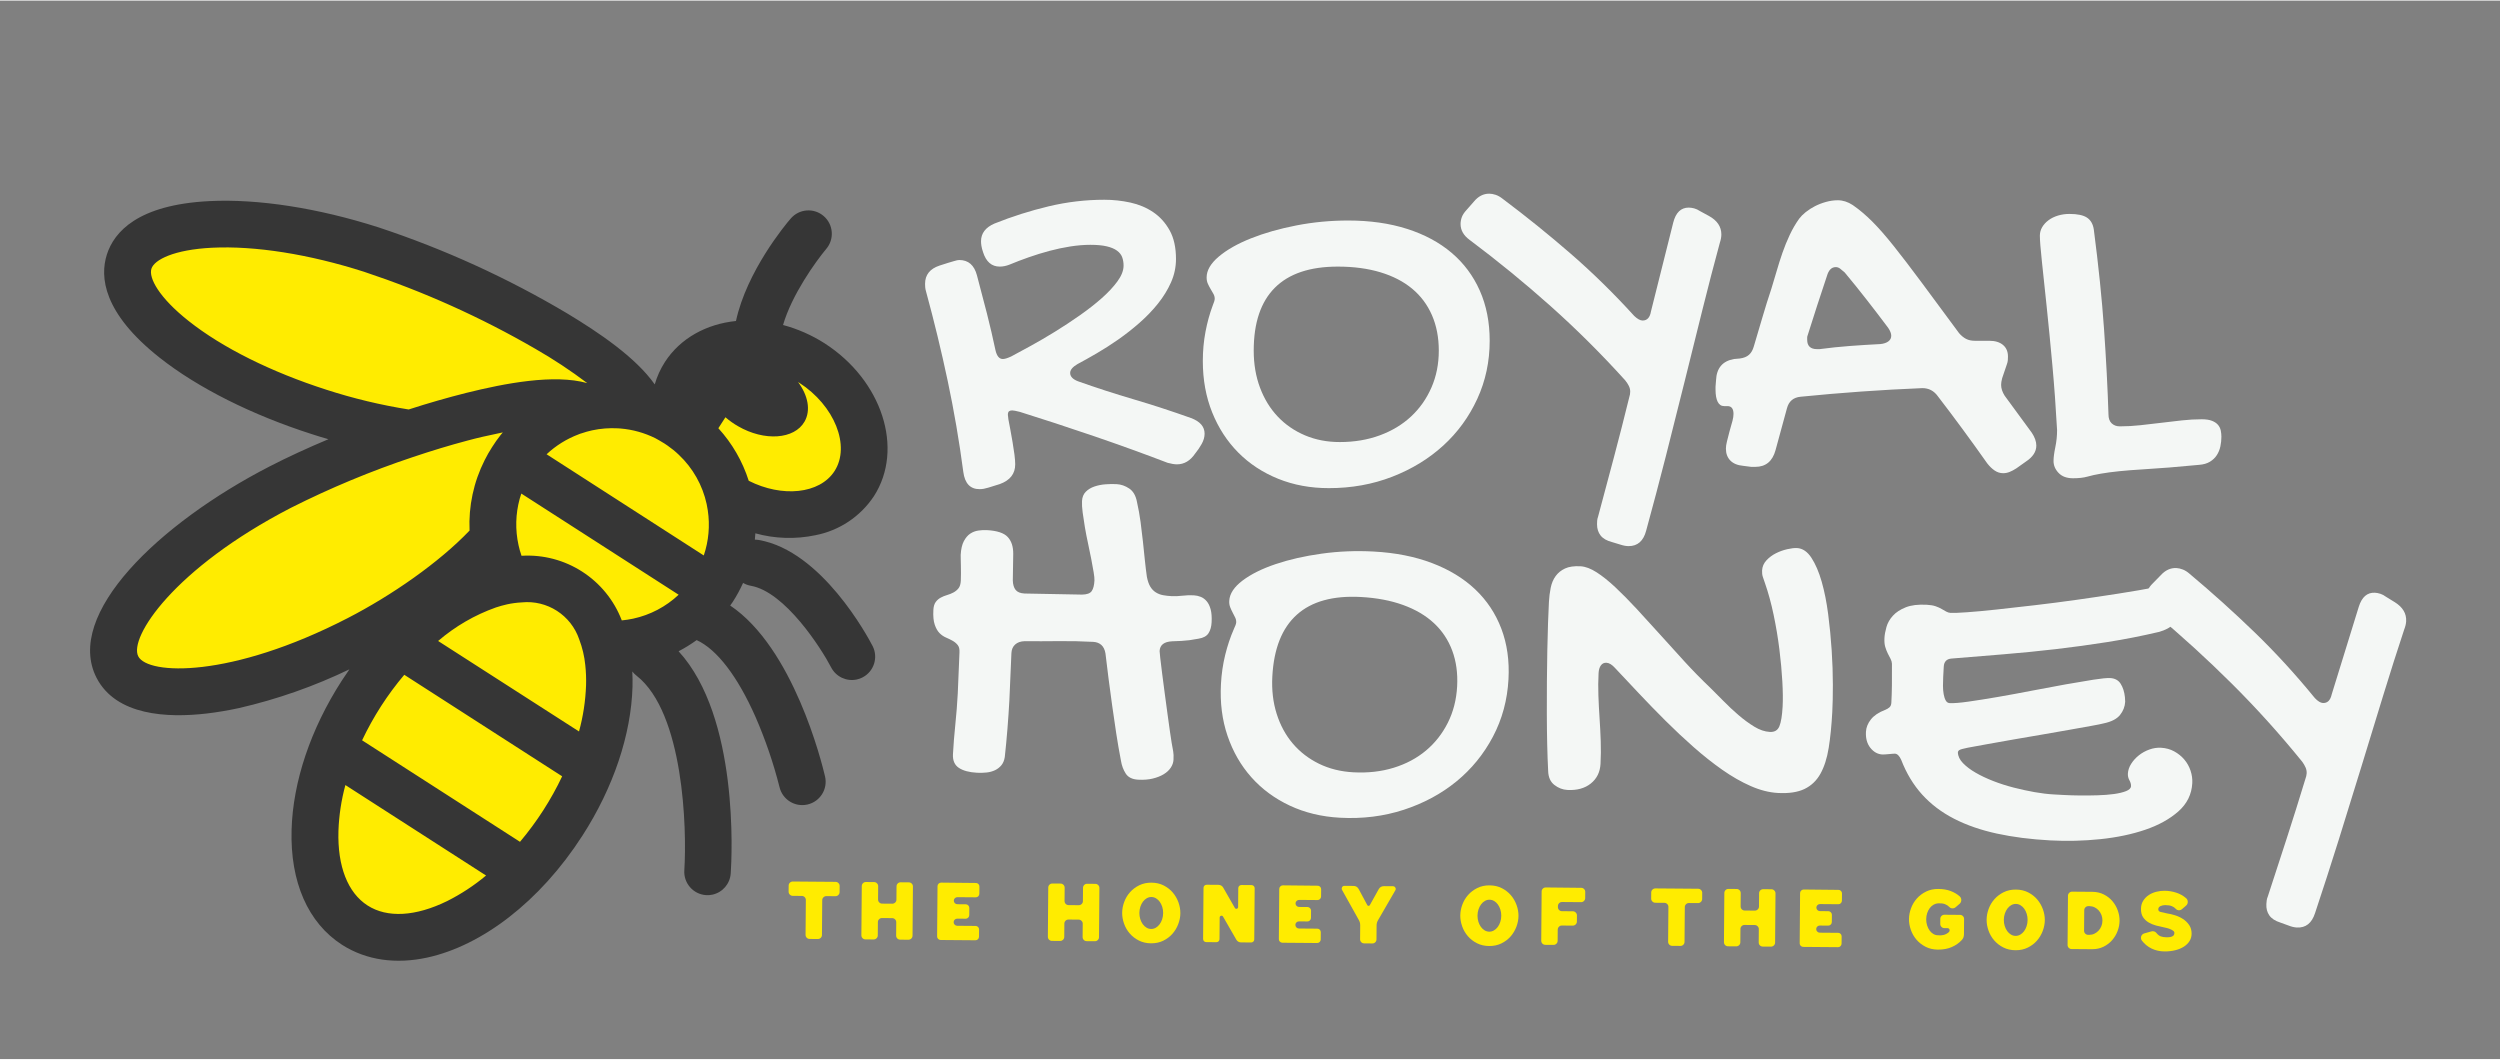 <svg viewBox="0 0 853.973 361.56" height="362px" width="854px" xmlns:xlink="http://www.w3.org/1999/xlink" xmlns="http://www.w3.org/2000/svg">
    <rect x="0" y="0" width="853.973" height="361.56" fill="#808080" stroke="none"/>
    <g id="67b34059-2101-424d-98b0-1dd73bfe582d" style="">
<g style=""><path transform="matrix(0.999 0.054 -0.054 0.999 580.578 219.204) translate(0 2.499999993688107e-7)" fill="rgb(244, 247, 245)" d="M-207.469 -9.91Q-207.469 -10.861 -207.902 -12.763Q-208.334 -14.665 -208.939 -17.128Q-209.544 -19.592 -210.322 -22.401Q-211.1 -25.211 -211.705 -27.891Q-212.31 -30.57 -212.743 -32.904Q-213.175 -35.238 -213.175 -36.794Q-213.175 -38.783 -212.051 -40.036Q-210.927 -41.29 -209.198 -41.981Q-207.469 -42.673 -205.481 -42.932Q-203.493 -43.191 -201.678 -43.191Q-199.43 -43.191 -197.312 -41.938Q-195.194 -40.685 -194.416 -37.486Q-193.465 -34.115 -192.817 -30.7Q-192.169 -27.286 -191.65 -24.044Q-191.131 -20.802 -190.656 -17.777Q-190.18 -14.751 -189.662 -12.158Q-189.143 -10.083 -188.322 -8.873Q-187.501 -7.663 -186.334 -7.014Q-185.167 -6.366 -183.827 -6.193Q-182.487 -6.02 -180.931 -6.02Q-179.202 -6.02 -177.214 -6.366Q-175.225 -6.712 -173.324 -6.712Q-172.113 -6.712 -170.946 -6.323Q-169.779 -5.934 -168.829 -4.94Q-167.878 -3.945 -167.316 -2.217Q-166.754 -0.488 -166.754 2.192Q-166.754 4.44 -167.618 5.952Q-168.483 7.465 -170.903 7.984L-174.015 8.675Q-175.485 8.935 -176.738 9.065Q-177.992 9.194 -179.893 9.367Q-183.956 9.799 -183.956 12.911Q-183.956 13.171 -183.611 15.245Q-183.265 17.32 -182.703 20.389Q-182.141 23.458 -181.449 27.131Q-180.758 30.805 -180.11 34.177Q-179.461 37.548 -178.943 40.185Q-178.424 42.821 -178.165 43.945Q-177.732 45.847 -177.473 46.884Q-177.214 47.921 -177.214 49.737Q-177.214 51.12 -177.992 52.46Q-178.77 53.8 -180.282 54.837Q-181.795 55.874 -183.956 56.523Q-186.117 57.171 -188.884 57.171Q-191.909 57.171 -193.249 55.312Q-194.589 53.454 -195.108 51.033Q-196.232 46.538 -197.226 41.784Q-198.22 37.029 -199.127 32.361Q-200.035 27.693 -200.856 23.241Q-201.678 18.79 -202.369 14.727Q-202.801 12.825 -203.925 11.917Q-205.049 11.01 -206.778 11.01Q-212.656 11.01 -218.578 11.399Q-224.499 11.788 -230.204 12.047Q-232.193 12.22 -233.316 13.344Q-234.44 14.467 -234.44 16.283Q-234.44 20.346 -234.354 24.322Q-234.267 28.298 -234.267 32.448Q-234.267 37.202 -234.397 42.216Q-234.527 47.23 -234.786 51.898Q-234.959 53.627 -235.78 54.751Q-236.601 55.874 -237.855 56.566Q-239.108 57.258 -240.707 57.517Q-242.307 57.776 -243.949 57.776Q-248.012 57.776 -250.26 56.436Q-252.507 55.096 -252.507 51.898Q-252.507 47.057 -252.248 41.784Q-251.988 36.511 -251.988 31.151Q-251.988 27.52 -252.075 24.106Q-252.161 20.691 -252.161 17.061Q-252.161 15.418 -252.896 14.597Q-253.631 13.776 -254.668 13.257Q-255.706 12.738 -257.002 12.263Q-258.299 11.788 -259.336 10.837Q-260.374 9.886 -261.108 8.07Q-261.843 6.255 -261.843 3.057Q-261.843 1.328 -261.195 0.334Q-260.547 -0.661 -259.552 -1.266Q-258.558 -1.871 -257.434 -2.26Q-256.311 -2.649 -255.317 -3.254Q-254.322 -3.859 -253.674 -4.767Q-253.026 -5.674 -253.026 -7.403Q-253.026 -8.441 -253.112 -9.867Q-253.199 -11.293 -253.285 -12.59Q-253.372 -13.887 -253.458 -14.881Q-253.544 -15.875 -253.544 -16.221Q-253.544 -19.16 -252.723 -20.932Q-251.902 -22.704 -250.692 -23.612Q-249.482 -24.519 -247.969 -24.822Q-246.456 -25.124 -245.073 -25.124Q-239.886 -25.124 -237.855 -23.179Q-235.823 -21.234 -235.65 -17.517L-235.305 -8.441Q-235.132 -6.366 -234.181 -5.285Q-233.23 -4.205 -231.069 -4.205L-211.446 -4.896Q-208.939 -5.069 -208.204 -6.279Q-207.469 -7.49 -207.469 -9.91Z"></path><path transform="matrix(0.999 0.054 -0.054 0.999 580.578 219.204) translate(0 2.499999993688107e-7)" fill="rgb(244, 247, 245)" d="M-119.382 66.421Q-128.805 66.421 -136.714 63.222Q-144.624 60.024 -150.329 54.275Q-156.035 48.527 -159.233 40.574Q-162.432 32.621 -162.432 23.025Q-162.432 17.839 -161.524 13.041Q-160.616 8.243 -159.06 4.094Q-158.369 2.451 -158.369 1.76Q-158.369 0.895 -158.801 0.117Q-159.233 -0.661 -159.752 -1.525Q-160.27 -2.389 -160.703 -3.34Q-161.135 -4.291 -161.135 -5.501Q-161.135 -9.132 -156.986 -12.633Q-152.836 -16.134 -146.007 -18.857Q-139.178 -21.58 -130.533 -23.266Q-121.889 -24.952 -112.812 -24.952Q-101.661 -24.952 -92.714 -22.099Q-83.767 -19.246 -77.5 -13.93Q-71.232 -8.613 -67.861 -1.006Q-64.49 6.601 -64.49 16.11Q-64.49 26.742 -68.725 35.949Q-72.961 45.155 -80.352 51.898Q-87.743 58.641 -97.771 62.531Q-107.798 66.421 -119.382 66.421ZM-81.865 19.481Q-81.865 12.738 -84.199 7.379Q-86.533 2.019 -90.942 -1.655Q-95.35 -5.329 -101.791 -7.274Q-108.231 -9.219 -116.356 -9.219Q-130.62 -9.219 -137.838 -2Q-145.056 5.218 -145.056 19.481Q-145.056 26.397 -142.895 32.145Q-140.734 37.894 -136.844 42Q-132.954 46.106 -127.551 48.397Q-122.148 50.688 -115.665 50.688Q-108.231 50.688 -102.007 48.397Q-95.783 46.106 -91.331 41.957Q-86.879 37.807 -84.372 32.059Q-81.865 26.31 -81.865 19.481Z"></path><path transform="matrix(0.999 0.054 -0.054 0.999 580.578 219.204) translate(0 2.499999993688107e-7)" fill="rgb(244, 247, 245)" d="M-33.888 12.393Q-33.888 16.023 -33.542 19.913Q-33.197 23.803 -32.721 27.693Q-32.246 31.583 -31.9 35.517Q-31.554 39.45 -31.554 43.253Q-31.554 47.489 -34.493 50.126Q-37.432 52.762 -42.36 52.762Q-44.78 52.762 -46.898 51.293Q-49.016 49.823 -49.275 46.625Q-49.708 42.562 -50.097 37.505Q-50.486 32.448 -50.788 27.045Q-51.091 21.642 -51.35 16.153Q-51.609 10.664 -51.782 5.607Q-51.955 0.55 -52.042 -3.729Q-52.128 -8.008 -52.128 -10.947Q-52.128 -13.541 -51.782 -15.875Q-51.436 -18.209 -50.313 -19.938Q-49.189 -21.667 -47.244 -22.704Q-45.299 -23.741 -42.014 -23.741Q-39.507 -23.741 -36.395 -21.969Q-33.283 -20.197 -29.696 -17.172Q-26.108 -14.146 -22.045 -10.213Q-17.982 -6.279 -13.66 -1.957Q-9.338 2.365 -4.799 6.817Q-0.261 11.269 4.407 15.245Q6.482 17.061 9.118 19.481Q11.755 21.902 14.564 24.063Q17.374 26.224 20.183 27.737Q22.993 29.249 25.586 29.249Q28.006 29.249 28.741 27.131Q29.476 25.014 29.476 20.346Q29.476 16.888 28.914 11.788Q28.352 6.687 27.315 0.895Q26.277 -4.896 24.721 -10.731Q23.165 -16.566 21.177 -21.407Q20.745 -22.445 20.356 -23.439Q19.967 -24.433 19.967 -25.643Q19.967 -27.631 21.264 -29.187Q22.56 -30.743 24.376 -31.781Q26.191 -32.818 28.179 -33.38Q30.168 -33.942 31.464 -33.942Q34.317 -33.942 36.564 -30.873Q38.812 -27.804 40.498 -22.92Q42.183 -18.036 43.307 -11.942Q44.431 -5.847 45.166 0.29Q45.9 6.428 46.203 12.004Q46.506 17.579 46.506 21.296Q46.506 28.298 45.944 33.615Q45.382 38.931 43.61 42.562Q41.838 46.193 38.466 48.051Q35.095 49.91 29.476 49.91Q24.981 49.91 20.053 48.051Q15.126 46.193 10.069 43.037Q5.012 39.882 -0.131 35.819Q-5.275 31.756 -10.202 27.348Q-15.13 22.939 -19.754 18.53Q-24.379 14.122 -28.356 10.318Q-29.998 8.675 -31.381 8.675Q-32.591 8.675 -33.24 9.67Q-33.888 10.664 -33.888 12.393Z"></path><path transform="matrix(0.999 0.054 -0.054 0.999 580.578 219.204) translate(0 2.499999993688107e-7)" fill="rgb(244, 247, 245)" d="M68.635 34.35Q68.376 34.35 67.814 34.436Q67.252 34.523 66.604 34.609Q65.956 34.695 65.351 34.782Q64.745 34.868 64.4 34.868Q61.979 34.868 60.164 32.837Q58.349 30.805 58.349 27.434Q58.349 25.186 59.818 23.112Q61.288 21.037 64.4 19.654Q65.351 19.222 65.912 18.66Q66.474 18.098 66.474 17.061Q66.474 14.294 66.345 11.139Q66.215 7.984 65.956 3.748Q65.869 2.884 65.394 2.106Q64.918 1.328 64.356 0.334Q63.795 -0.661 63.362 -1.871Q62.93 -3.081 62.93 -4.896Q62.93 -6.539 63.406 -8.657Q63.881 -10.775 65.394 -12.633Q66.907 -14.492 69.63 -15.745Q72.353 -16.999 76.761 -16.999Q78.577 -16.999 79.787 -16.653Q80.997 -16.307 81.905 -15.832Q82.812 -15.356 83.547 -15.01Q84.282 -14.665 85.06 -14.665Q86.443 -14.665 90.592 -15.183Q94.742 -15.702 100.577 -16.653Q106.412 -17.604 113.457 -18.814Q120.502 -20.024 127.764 -21.451Q135.025 -22.877 141.941 -24.346Q148.856 -25.816 154.475 -27.199Q156.204 -27.631 157.501 -27.631Q159.316 -27.631 160.397 -26.81Q161.477 -25.989 161.996 -24.779Q162.515 -23.568 162.644 -22.056Q162.774 -20.543 162.774 -19.246Q162.774 -16.999 161.261 -15.054Q159.748 -13.109 156.291 -11.985Q147.733 -9.478 139.045 -7.619Q130.357 -5.761 121.54 -4.248Q112.722 -2.735 103.819 -1.525Q94.915 -0.315 86.097 0.895Q84.887 1.068 84.282 1.803Q83.677 2.538 83.677 3.748L83.677 7.292Q83.677 8.762 83.763 10.318Q83.85 11.874 84.152 13.171Q84.455 14.467 84.974 15.289Q85.492 16.11 86.357 16.11Q88.431 16.11 92.797 15.245Q97.162 14.381 102.652 13.127Q108.141 11.874 114.149 10.361Q120.157 8.848 125.516 7.595Q130.876 6.341 134.939 5.477Q139.002 4.613 140.644 4.613Q143.064 4.613 144.318 6.385Q145.571 8.157 146.004 10.837Q146.004 11.269 146.09 11.615Q146.177 11.96 146.177 12.393Q146.177 14.9 144.664 17.017Q143.151 19.135 139.261 20.173Q138.224 20.518 135.112 21.253Q132 21.988 127.764 22.982Q123.528 23.976 118.601 25.1Q113.673 26.224 108.919 27.304Q104.164 28.385 100.058 29.379Q95.952 30.373 93.359 30.978Q91.025 31.583 90.549 31.929Q90.074 32.275 90.074 32.794Q90.247 34.695 92.019 36.338Q93.791 37.98 96.514 39.363Q99.237 40.747 102.652 41.87Q106.066 42.994 109.74 43.729Q113.414 44.464 116.958 44.896Q120.502 45.328 123.528 45.328Q124.825 45.328 127.245 45.328Q129.666 45.328 132.561 45.198Q135.457 45.069 138.526 44.809Q141.595 44.55 144.059 44.075Q146.522 43.599 148.122 42.864Q149.721 42.13 149.721 41.092Q149.721 40.141 149.072 39.104Q148.424 38.067 148.424 36.857Q148.424 35.128 149.375 33.442Q150.326 31.756 151.839 30.416Q153.351 29.076 155.296 28.255Q157.241 27.434 159.23 27.434Q161.737 27.434 163.811 28.428Q165.886 29.422 167.399 31.021Q168.911 32.621 169.733 34.695Q170.554 36.77 170.554 38.931Q170.554 44.637 166.361 48.786Q162.169 52.935 155.426 55.658Q148.683 58.381 140.212 59.721Q131.74 61.061 123.182 61.061Q113.155 61.061 104.856 59.721Q96.557 58.381 89.987 55.442Q83.418 52.503 78.663 47.792Q73.909 43.081 70.883 36.338Q69.846 34.35 68.635 34.35Z"></path><path transform="matrix(0.999 0.054 -0.054 0.999 580.578 219.204) translate(0 2.499999993688107e-7)" fill="rgb(244, 247, 245)" d="M154.475 -18.382Q151.45 -20.629 151.45 -23.741Q151.45 -24.952 151.882 -26.119Q152.314 -27.286 153.438 -28.496L155.945 -31.348Q158.192 -34.115 161.218 -34.115Q162.255 -34.115 163.422 -33.726Q164.589 -33.337 165.799 -32.386Q177.902 -23.309 189.096 -13.584Q200.291 -3.859 210.751 7.638Q212.393 9.194 213.603 9.194Q215.938 9.194 216.456 6.082L224.063 -24.26Q225.36 -29.36 229.336 -29.36Q230.201 -29.36 231.195 -29.101Q232.189 -28.842 233.226 -28.15L236.252 -26.508Q240.488 -24.174 240.488 -20.197Q240.488 -18.9 239.969 -17.344Q237.03 -6.539 234.048 5.434Q231.065 17.406 227.953 29.984Q224.841 42.562 221.556 55.442Q218.272 68.322 214.814 80.943Q213.431 86.217 208.849 86.217Q207.552 86.217 205.996 85.698L203.144 84.833Q200.464 84.142 199.254 82.586Q198.043 81.03 198.043 78.782Q198.043 78.264 198.087 77.572Q198.13 76.88 198.389 76.189Q201.155 65.902 203.835 55.788Q206.515 45.674 209.022 35.473Q209.195 34.868 209.281 34.436Q209.368 34.004 209.368 33.485Q209.368 32.448 208.892 31.497Q208.417 30.546 207.639 29.595Q195.45 16.11 182.181 4.267Q168.911 -7.576 154.475 -18.382Z"></path></g></g>
<g id="00f41d63-045c-4c5c-9447-3f0ce3a5e350" style="">
<g style=""><path transform="matrix(1 0.008 -0.008 1 514.997 333.493) translate(0 -4.751)" fill="rgb(255, 236, 0)" d="M-245.833 -24.486Q-245.833 -25.074 -245.413 -25.48Q-244.993 -25.886 -244.405 -25.886L-229.817 -25.886Q-229.257 -25.886 -228.837 -25.48Q-228.417 -25.074 -228.417 -24.486L-228.417 -22.386Q-228.417 -21.826 -228.837 -21.406Q-229.257 -20.986 -229.817 -20.986L-232.925 -20.986Q-233.485 -20.986 -233.905 -20.58Q-234.325 -20.174 -234.325 -19.586L-234.325 -7.714Q-234.325 -7.126 -234.731 -6.72Q-235.137 -6.314 -235.725 -6.314L-238.525 -6.314Q-239.113 -6.314 -239.519 -6.72Q-239.925 -7.126 -239.925 -7.714L-239.925 -19.586Q-239.925 -20.174 -240.331 -20.58Q-240.737 -20.986 -241.325 -20.986L-244.405 -20.986Q-244.993 -20.986 -245.413 -21.406Q-245.833 -21.826 -245.833 -22.386L-245.833 -24.486Z"></path><path transform="matrix(1 0.008 -0.008 1 514.997 333.493) translate(0 -4.751)" fill="rgb(255, 236, 0)" d="M-210.385 -18.578Q-209.825 -18.578 -209.405 -18.984Q-208.985 -19.39 -208.985 -19.978L-208.985 -24.514Q-208.985 -25.102 -208.579 -25.508Q-208.173 -25.914 -207.585 -25.914L-204.785 -25.914Q-204.225 -25.914 -203.805 -25.508Q-203.385 -25.102 -203.385 -24.514L-203.385 -7.714Q-203.385 -7.126 -203.805 -6.72Q-204.225 -6.314 -204.785 -6.314L-207.585 -6.314Q-208.173 -6.314 -208.579 -6.72Q-208.985 -7.126 -208.985 -7.714L-208.985 -12.278Q-208.985 -12.838 -209.405 -13.244Q-209.825 -13.65 -210.385 -13.65L-213.857 -13.65Q-214.445 -13.65 -214.851 -13.244Q-215.257 -12.838 -215.257 -12.278L-215.257 -7.714Q-215.257 -7.126 -215.677 -6.72Q-216.097 -6.314 -216.657 -6.314L-219.457 -6.314Q-220.045 -6.314 -220.451 -6.72Q-220.857 -7.126 -220.857 -7.714L-220.857 -24.514Q-220.857 -25.102 -220.451 -25.508Q-220.045 -25.914 -219.457 -25.914L-216.657 -25.914Q-216.097 -25.914 -215.677 -25.508Q-215.257 -25.102 -215.257 -24.514L-215.257 -19.978Q-215.257 -19.39 -214.851 -18.984Q-214.445 -18.578 -213.857 -18.578L-210.385 -18.578Z"></path><path transform="matrix(1 0.008 -0.008 1 514.997 333.493) translate(0 -4.751)" fill="rgb(255, 236, 0)" d="M-181.881 -25.886Q-181.377 -25.886 -181.027 -25.536Q-180.677 -25.186 -180.677 -24.682L-180.677 -22.218Q-180.677 -21.714 -181.027 -21.35Q-181.377 -20.986 -181.881 -20.986L-188.153 -20.986Q-188.657 -20.986 -189.021 -20.636Q-189.385 -20.286 -189.385 -19.782Q-189.385 -19.278 -189.021 -18.928Q-188.657 -18.578 -188.153 -18.578L-185.269 -18.578Q-184.793 -18.578 -184.429 -18.214Q-184.065 -17.85 -184.065 -17.346L-184.065 -14.882Q-184.065 -14.378 -184.429 -14.014Q-184.793 -13.65 -185.269 -13.65L-188.153 -13.65Q-188.657 -13.65 -189.021 -13.3Q-189.385 -12.95 -189.385 -12.446Q-189.385 -11.942 -189.021 -11.578Q-188.657 -11.214 -188.153 -11.214L-181.881 -11.214Q-181.377 -11.214 -181.027 -10.864Q-180.677 -10.514 -180.677 -10.01L-180.677 -7.546Q-180.677 -7.042 -181.027 -6.678Q-181.377 -6.314 -181.881 -6.314L-193.753 -6.314Q-194.257 -6.314 -194.621 -6.664Q-194.985 -7.014 -194.985 -7.518L-194.985 -24.71Q-194.985 -25.186 -194.621 -25.55Q-194.257 -25.914 -193.753 -25.914Z"></path><path transform="matrix(1 0.008 -0.008 1 514.997 333.493) translate(0 -4.751)" fill="rgb(255, 236, 0)" d=""></path><path transform="matrix(1 0.008 -0.008 1 514.997 333.493) translate(0 -4.751)" fill="rgb(255, 236, 0)" d="M-146.685 -18.578Q-146.125 -18.578 -145.705 -18.984Q-145.285 -19.39 -145.285 -19.978L-145.285 -24.514Q-145.285 -25.102 -144.879 -25.508Q-144.473 -25.914 -143.885 -25.914L-141.085 -25.914Q-140.525 -25.914 -140.105 -25.508Q-139.685 -25.102 -139.685 -24.514L-139.685 -7.714Q-139.685 -7.126 -140.105 -6.72Q-140.525 -6.314 -141.085 -6.314L-143.885 -6.314Q-144.473 -6.314 -144.879 -6.72Q-145.285 -7.126 -145.285 -7.714L-145.285 -12.278Q-145.285 -12.838 -145.705 -13.244Q-146.125 -13.65 -146.685 -13.65L-150.157 -13.65Q-150.745 -13.65 -151.151 -13.244Q-151.557 -12.838 -151.557 -12.278L-151.557 -7.714Q-151.557 -7.126 -151.977 -6.72Q-152.397 -6.314 -152.957 -6.314L-155.757 -6.314Q-156.345 -6.314 -156.751 -6.72Q-157.157 -7.126 -157.157 -7.714L-157.157 -24.514Q-157.157 -25.102 -156.751 -25.508Q-156.345 -25.914 -155.757 -25.914L-152.957 -25.914Q-152.397 -25.914 -151.977 -25.508Q-151.557 -25.102 -151.557 -24.514L-151.557 -19.978Q-151.557 -19.39 -151.151 -18.984Q-150.745 -18.578 -150.157 -18.578L-146.685 -18.578Z"></path><path transform="matrix(1 0.008 -0.008 1 514.997 333.493) translate(0 -4.751)" fill="rgb(255, 236, 0)" d="M-111.965 -16.114Q-111.965 -14.266 -112.651 -12.404Q-113.337 -10.542 -114.611 -9.072Q-115.885 -7.602 -117.733 -6.678Q-119.581 -5.754 -121.905 -5.754Q-124.229 -5.754 -126.077 -6.678Q-127.925 -7.602 -129.213 -9.072Q-130.501 -10.542 -131.173 -12.404Q-131.845 -14.266 -131.845 -16.114Q-131.845 -17.962 -131.173 -19.824Q-130.501 -21.686 -129.213 -23.156Q-127.925 -24.626 -126.077 -25.55Q-124.229 -26.474 -121.905 -26.474Q-119.581 -26.474 -117.733 -25.55Q-115.885 -24.626 -114.611 -23.156Q-113.337 -21.686 -112.651 -19.824Q-111.965 -17.962 -111.965 -16.114ZM-121.905 -10.654Q-121.065 -10.654 -120.323 -11.088Q-119.581 -11.522 -119.035 -12.264Q-118.489 -13.006 -118.167 -14Q-117.845 -14.994 -117.845 -16.114Q-117.845 -17.234 -118.167 -18.228Q-118.489 -19.222 -119.035 -19.964Q-119.581 -20.706 -120.323 -21.14Q-121.065 -21.574 -121.905 -21.574Q-122.745 -21.574 -123.487 -21.14Q-124.229 -20.706 -124.775 -19.964Q-125.321 -19.222 -125.643 -18.228Q-125.965 -17.234 -125.965 -16.114Q-125.965 -14.994 -125.643 -14Q-125.321 -13.006 -124.775 -12.264Q-124.229 -11.522 -123.487 -11.088Q-122.745 -10.654 -121.905 -10.654Z"></path><path transform="matrix(1 0.008 -0.008 1 514.997 333.493) translate(0 -4.751)" fill="rgb(255, 236, 0)" d="M-93.373 -18.074Q-93.261 -17.878 -93.065 -17.808Q-92.869 -17.738 -92.687 -17.794Q-92.505 -17.85 -92.379 -18.004Q-92.253 -18.158 -92.253 -18.382L-92.253 -24.85Q-92.253 -25.298 -91.931 -25.606Q-91.609 -25.914 -91.161 -25.914L-87.717 -25.914Q-87.269 -25.914 -86.961 -25.606Q-86.653 -25.298 -86.653 -24.85L-86.653 -7.378Q-86.653 -6.93 -86.961 -6.622Q-87.269 -6.314 -87.717 -6.314L-91.161 -6.314Q-91.665 -6.314 -92.099 -6.552Q-92.533 -6.79 -92.785 -7.238L-97.377 -15.078Q-97.489 -15.274 -97.685 -15.344Q-97.881 -15.414 -98.063 -15.358Q-98.245 -15.302 -98.385 -15.148Q-98.525 -14.994 -98.525 -14.77L-98.525 -7.378Q-98.525 -6.93 -98.833 -6.622Q-99.141 -6.314 -99.589 -6.314L-103.033 -6.314Q-103.509 -6.314 -103.817 -6.622Q-104.125 -6.93 -104.125 -7.378L-104.125 -24.85Q-104.125 -25.298 -103.817 -25.606Q-103.509 -25.914 -103.033 -25.914L-99.001 -25.914Q-98.525 -25.914 -98.091 -25.676Q-97.657 -25.438 -97.405 -24.99L-93.373 -18.074Z"></path><path transform="matrix(1 0.008 -0.008 1 514.997 333.493) translate(0 -4.751)" fill="rgb(255, 236, 0)" d="M-65.149 -25.886Q-64.645 -25.886 -64.295 -25.536Q-63.945 -25.186 -63.945 -24.682L-63.945 -22.218Q-63.945 -21.714 -64.295 -21.35Q-64.645 -20.986 -65.149 -20.986L-71.421 -20.986Q-71.925 -20.986 -72.289 -20.636Q-72.653 -20.286 -72.653 -19.782Q-72.653 -19.278 -72.289 -18.928Q-71.925 -18.578 -71.421 -18.578L-68.537 -18.578Q-68.061 -18.578 -67.697 -18.214Q-67.333 -17.85 -67.333 -17.346L-67.333 -14.882Q-67.333 -14.378 -67.697 -14.014Q-68.061 -13.65 -68.537 -13.65L-71.421 -13.65Q-71.925 -13.65 -72.289 -13.3Q-72.653 -12.95 -72.653 -12.446Q-72.653 -11.942 -72.289 -11.578Q-71.925 -11.214 -71.421 -11.214L-65.149 -11.214Q-64.645 -11.214 -64.295 -10.864Q-63.945 -10.514 -63.945 -10.01L-63.945 -7.546Q-63.945 -7.042 -64.295 -6.678Q-64.645 -6.314 -65.149 -6.314L-77.021 -6.314Q-77.525 -6.314 -77.889 -6.664Q-78.253 -7.014 -78.253 -7.518L-78.253 -24.71Q-78.253 -25.186 -77.889 -25.55Q-77.525 -25.914 -77.021 -25.914Z"></path><path transform="matrix(1 0.008 -0.008 1 514.997 333.493) translate(0 -4.751)" fill="rgb(255, 236, 0)" d="M-48.153 -19.418Q-48.013 -19.138 -47.705 -19.138Q-47.397 -19.138 -47.257 -19.418L-44.289 -24.85Q-43.701 -25.914 -42.497 -25.914L-39.417 -25.914Q-38.885 -25.914 -38.605 -25.452Q-38.325 -24.99 -38.605 -24.514L-44.429 -14.266Q-44.905 -13.454 -44.905 -12.502L-44.905 -7.714Q-44.905 -7.126 -45.311 -6.72Q-45.717 -6.314 -46.305 -6.314L-49.105 -6.314Q-49.693 -6.314 -50.099 -6.72Q-50.505 -7.126 -50.505 -7.714L-50.505 -12.502Q-50.505 -13.454 -50.981 -14.266L-56.805 -24.514Q-56.945 -24.766 -56.931 -25.004Q-56.917 -25.242 -56.805 -25.452Q-56.693 -25.662 -56.483 -25.788Q-56.273 -25.914 -55.993 -25.914L-52.913 -25.914Q-51.709 -25.914 -51.121 -24.85L-48.153 -19.418Z"></path><path transform="matrix(1 0.008 -0.008 1 514.997 333.493) translate(0 -4.751)" fill="rgb(255, 236, 0)" d=""></path><path transform="matrix(1 0.008 -0.008 1 514.997 333.493) translate(0 -4.751)" fill="rgb(255, 236, 0)" d="M3.535 -16.114Q3.535 -14.266 2.849 -12.404Q2.163 -10.542 0.889 -9.072Q-0.385 -7.602 -2.233 -6.678Q-4.081 -5.754 -6.405 -5.754Q-8.729 -5.754 -10.577 -6.678Q-12.425 -7.602 -13.713 -9.072Q-15.001 -10.542 -15.673 -12.404Q-16.345 -14.266 -16.345 -16.114Q-16.345 -17.962 -15.673 -19.824Q-15.001 -21.686 -13.713 -23.156Q-12.425 -24.626 -10.577 -25.55Q-8.729 -26.474 -6.405 -26.474Q-4.081 -26.474 -2.233 -25.55Q-0.385 -24.626 0.889 -23.156Q2.163 -21.686 2.849 -19.824Q3.535 -17.962 3.535 -16.114ZM-6.405 -10.654Q-5.565 -10.654 -4.823 -11.088Q-4.081 -11.522 -3.535 -12.264Q-2.989 -13.006 -2.667 -14Q-2.345 -14.994 -2.345 -16.114Q-2.345 -17.234 -2.667 -18.228Q-2.989 -19.222 -3.535 -19.964Q-4.081 -20.706 -4.823 -21.14Q-5.565 -21.574 -6.405 -21.574Q-7.245 -21.574 -7.987 -21.14Q-8.729 -20.706 -9.275 -19.964Q-9.821 -19.222 -10.143 -18.228Q-10.465 -17.234 -10.465 -16.114Q-10.465 -14.994 -10.143 -14Q-9.821 -13.006 -9.275 -12.264Q-8.729 -11.522 -7.987 -11.088Q-7.245 -10.654 -6.405 -10.654Z"></path><path transform="matrix(1 0.008 -0.008 1 514.997 333.493) translate(0 -4.751)" fill="rgb(255, 236, 0)" d="M24.871 -25.886Q25.459 -25.886 25.865 -25.48Q26.271 -25.074 26.271 -24.486L26.271 -22.386Q26.271 -21.826 25.865 -21.406Q25.459 -20.986 24.871 -20.986L18.375 -20.986Q17.787 -20.986 17.381 -20.58Q16.975 -20.174 16.975 -19.586L16.975 -19.25Q16.975 -18.662 17.381 -18.256Q17.787 -17.85 18.375 -17.85L22.099 -17.85Q22.659 -17.85 23.079 -17.43Q23.499 -17.01 23.499 -16.45L23.499 -14.35Q23.499 -13.762 23.079 -13.356Q22.659 -12.95 22.099 -12.95L18.375 -12.95Q17.787 -12.95 17.381 -12.53Q16.975 -12.11 16.975 -11.522L16.975 -7.714Q16.975 -7.126 16.555 -6.72Q16.135 -6.314 15.575 -6.314L12.775 -6.314Q12.187 -6.314 11.781 -6.72Q11.375 -7.126 11.375 -7.714L11.375 -24.514Q11.375 -25.102 11.781 -25.508Q12.187 -25.914 12.775 -25.914Z"></path><path transform="matrix(1 0.008 -0.008 1 514.997 333.493) translate(0 -4.751)" fill="rgb(255, 236, 0)" d=""></path><path transform="matrix(1 0.008 -0.008 1 514.997 333.493) translate(0 -4.751)" fill="rgb(255, 236, 0)" d="M48.811 -24.486Q48.811 -25.074 49.231 -25.48Q49.651 -25.886 50.239 -25.886L64.827 -25.886Q65.387 -25.886 65.807 -25.48Q66.227 -25.074 66.227 -24.486L66.227 -22.386Q66.227 -21.826 65.807 -21.406Q65.387 -20.986 64.827 -20.986L61.719 -20.986Q61.159 -20.986 60.739 -20.58Q60.319 -20.174 60.319 -19.586L60.319 -7.714Q60.319 -7.126 59.913 -6.72Q59.507 -6.314 58.919 -6.314L56.119 -6.314Q55.531 -6.314 55.125 -6.72Q54.719 -7.126 54.719 -7.714L54.719 -19.586Q54.719 -20.174 54.313 -20.58Q53.907 -20.986 53.319 -20.986L50.239 -20.986Q49.651 -20.986 49.231 -21.406Q48.811 -21.826 48.811 -22.386L48.811 -24.486Z"></path><path transform="matrix(1 0.008 -0.008 1 514.997 333.493) translate(0 -4.751)" fill="rgb(255, 236, 0)" d="M84.259 -18.578Q84.819 -18.578 85.239 -18.984Q85.659 -19.39 85.659 -19.978L85.659 -24.514Q85.659 -25.102 86.065 -25.508Q86.471 -25.914 87.059 -25.914L89.859 -25.914Q90.419 -25.914 90.839 -25.508Q91.259 -25.102 91.259 -24.514L91.259 -7.714Q91.259 -7.126 90.839 -6.72Q90.419 -6.314 89.859 -6.314L87.059 -6.314Q86.471 -6.314 86.065 -6.72Q85.659 -7.126 85.659 -7.714L85.659 -12.278Q85.659 -12.838 85.239 -13.244Q84.819 -13.65 84.259 -13.65L80.787 -13.65Q80.199 -13.65 79.793 -13.244Q79.387 -12.838 79.387 -12.278L79.387 -7.714Q79.387 -7.126 78.967 -6.72Q78.547 -6.314 77.987 -6.314L75.187 -6.314Q74.599 -6.314 74.193 -6.72Q73.787 -7.126 73.787 -7.714L73.787 -24.514Q73.787 -25.102 74.193 -25.508Q74.599 -25.914 75.187 -25.914L77.987 -25.914Q78.547 -25.914 78.967 -25.508Q79.387 -25.102 79.387 -24.514L79.387 -19.978Q79.387 -19.39 79.793 -18.984Q80.199 -18.578 80.787 -18.578L84.259 -18.578Z"></path><path transform="matrix(1 0.008 -0.008 1 514.997 333.493) translate(0 -4.751)" fill="rgb(255, 236, 0)" d="M112.763 -25.886Q113.267 -25.886 113.617 -25.536Q113.967 -25.186 113.967 -24.682L113.967 -22.218Q113.967 -21.714 113.617 -21.35Q113.267 -20.986 112.763 -20.986L106.491 -20.986Q105.987 -20.986 105.623 -20.636Q105.259 -20.286 105.259 -19.782Q105.259 -19.278 105.623 -18.928Q105.987 -18.578 106.491 -18.578L109.375 -18.578Q109.851 -18.578 110.215 -18.214Q110.579 -17.85 110.579 -17.346L110.579 -14.882Q110.579 -14.378 110.215 -14.014Q109.851 -13.65 109.375 -13.65L106.491 -13.65Q105.987 -13.65 105.623 -13.3Q105.259 -12.95 105.259 -12.446Q105.259 -11.942 105.623 -11.578Q105.987 -11.214 106.491 -11.214L112.763 -11.214Q113.267 -11.214 113.617 -10.864Q113.967 -10.514 113.967 -10.01L113.967 -7.546Q113.967 -7.042 113.617 -6.678Q113.267 -6.314 112.763 -6.314L100.891 -6.314Q100.387 -6.314 100.023 -6.664Q99.659 -7.014 99.659 -7.518L99.659 -24.71Q99.659 -25.186 100.023 -25.55Q100.387 -25.914 100.891 -25.914Z"></path><path transform="matrix(1 0.008 -0.008 1 514.997 333.493) translate(0 -4.751)" fill="rgb(255, 236, 0)" d=""></path><path transform="matrix(1 0.008 -0.008 1 514.997 333.493) translate(0 -4.751)" fill="rgb(255, 236, 0)" d="M154.987 -9.058Q153.643 -7.574 151.613 -6.664Q149.583 -5.754 146.867 -5.754Q144.543 -5.754 142.695 -6.678Q140.847 -7.602 139.559 -9.072Q138.271 -10.542 137.599 -12.404Q136.927 -14.266 136.927 -16.114Q136.927 -17.962 137.599 -19.824Q138.271 -21.686 139.559 -23.156Q140.847 -24.626 142.695 -25.55Q144.543 -26.474 146.867 -26.474Q149.275 -26.474 151.081 -25.802Q152.887 -25.13 154.175 -24.01Q154.735 -23.506 154.735 -22.736Q154.735 -21.966 154.175 -21.462L152.803 -20.258Q152.327 -19.866 151.711 -19.88Q151.095 -19.894 150.675 -20.342Q150.031 -20.986 149.163 -21.308Q148.295 -21.63 146.867 -21.574Q146.027 -21.518 145.285 -21.084Q144.543 -20.65 143.997 -19.922Q143.451 -19.194 143.129 -18.214Q142.807 -17.234 142.807 -16.114Q142.807 -14.994 143.129 -14Q143.451 -13.006 143.997 -12.264Q144.543 -11.522 145.285 -11.088Q146.027 -10.654 146.867 -10.654Q147.847 -10.542 148.799 -10.78Q149.751 -11.018 150.563 -11.746Q150.843 -11.998 150.843 -12.39Q150.843 -12.698 150.633 -12.908Q150.423 -13.118 150.115 -13.118L149.023 -13.118Q148.435 -13.118 148.029 -13.538Q147.623 -13.958 147.623 -14.518L147.623 -16.282Q147.623 -16.87 148.029 -17.276Q148.435 -17.682 149.023 -17.682L154.343 -17.682Q154.931 -17.682 155.337 -17.276Q155.743 -16.87 155.743 -16.282L155.743 -11.018Q155.743 -10.458 155.561 -9.954Q155.379 -9.45 154.987 -9.058Z"></path><path transform="matrix(1 0.008 -0.008 1 514.997 333.493) translate(0 -4.751)" fill="rgb(255, 236, 0)" d="M183.323 -16.114Q183.323 -14.266 182.637 -12.404Q181.951 -10.542 180.677 -9.072Q179.403 -7.602 177.555 -6.678Q175.707 -5.754 173.383 -5.754Q171.059 -5.754 169.211 -6.678Q167.363 -7.602 166.075 -9.072Q164.787 -10.542 164.115 -12.404Q163.443 -14.266 163.443 -16.114Q163.443 -17.962 164.115 -19.824Q164.787 -21.686 166.075 -23.156Q167.363 -24.626 169.211 -25.55Q171.059 -26.474 173.383 -26.474Q175.707 -26.474 177.555 -25.55Q179.403 -24.626 180.677 -23.156Q181.951 -21.686 182.637 -19.824Q183.323 -17.962 183.323 -16.114ZM173.383 -10.654Q174.223 -10.654 174.965 -11.088Q175.707 -11.522 176.253 -12.264Q176.799 -13.006 177.121 -14Q177.443 -14.994 177.443 -16.114Q177.443 -17.234 177.121 -18.228Q176.799 -19.222 176.253 -19.964Q175.707 -20.706 174.965 -21.14Q174.223 -21.574 173.383 -21.574Q172.543 -21.574 171.801 -21.14Q171.059 -20.706 170.513 -19.964Q169.967 -19.222 169.645 -18.228Q169.323 -17.234 169.323 -16.114Q169.323 -14.994 169.645 -14Q169.967 -13.006 170.513 -12.264Q171.059 -11.522 171.801 -11.088Q172.543 -10.654 173.383 -10.654Z"></path><path transform="matrix(1 0.008 -0.008 1 514.997 333.493) translate(0 -4.751)" fill="rgb(255, 236, 0)" d="M199.479 -25.914Q201.663 -25.914 203.413 -25.046Q205.163 -24.178 206.367 -22.778Q207.571 -21.378 208.215 -19.628Q208.859 -17.878 208.859 -16.114Q208.859 -14.35 208.215 -12.6Q207.571 -10.85 206.367 -9.45Q205.163 -8.05 203.427 -7.182Q201.691 -6.314 199.479 -6.314L192.563 -6.314Q191.975 -6.314 191.569 -6.72Q191.163 -7.126 191.163 -7.714L191.163 -24.514Q191.163 -25.074 191.569 -25.494Q191.975 -25.914 192.563 -25.914ZM198.555 -11.214Q199.479 -11.214 200.277 -11.606Q201.075 -11.998 201.691 -12.656Q202.307 -13.314 202.657 -14.21Q203.007 -15.106 203.007 -16.114Q203.007 -17.122 202.657 -18.018Q202.307 -18.914 201.705 -19.572Q201.103 -20.23 200.291 -20.622Q199.479 -21.014 198.555 -21.014L198.163 -21.014Q197.575 -21.014 197.169 -20.608Q196.763 -20.202 196.763 -19.614L196.763 -12.614Q196.763 -12.026 197.169 -11.62Q197.575 -11.214 198.163 -11.214Z"></path><path transform="matrix(1 0.008 -0.008 1 514.997 333.493) translate(0 -4.751)" fill="rgb(255, 236, 0)" d="M224.791 -10.598Q225.071 -10.598 225.547 -10.612Q226.023 -10.626 226.485 -10.752Q226.947 -10.878 227.283 -11.186Q227.619 -11.494 227.619 -12.082Q227.619 -12.53 227.171 -12.852Q226.723 -13.174 226.121 -13.412Q225.519 -13.65 224.931 -13.776Q224.343 -13.902 224.091 -13.958Q222.747 -14.21 221.347 -14.574Q219.947 -14.938 218.785 -15.61Q217.623 -16.282 216.881 -17.374Q216.139 -18.466 216.139 -20.202Q216.139 -21.826 216.881 -23.016Q217.623 -24.206 218.771 -24.976Q219.919 -25.746 221.347 -26.11Q222.775 -26.474 224.147 -26.474Q226.163 -26.474 228.095 -25.872Q230.027 -25.27 231.511 -24.01Q232.099 -23.506 232.099 -22.736Q232.099 -21.966 231.539 -21.462L230.167 -20.258Q229.691 -19.838 229.075 -19.852Q228.459 -19.866 228.011 -20.342Q227.535 -20.874 226.709 -21.224Q225.883 -21.574 224.427 -21.574Q223.503 -21.574 222.775 -21.21Q222.047 -20.846 222.047 -20.146Q222.047 -19.446 222.803 -19.236Q223.559 -19.026 225.043 -18.746Q226.303 -18.578 227.787 -18.13Q229.271 -17.682 230.531 -16.87Q231.791 -16.058 232.645 -14.826Q233.499 -13.594 233.499 -11.858Q233.499 -10.458 232.799 -9.338Q232.099 -8.218 230.867 -7.42Q229.635 -6.622 227.941 -6.188Q226.247 -5.754 224.259 -5.754Q221.879 -5.754 219.891 -6.692Q217.903 -7.63 216.531 -9.394Q216.279 -9.73 216.223 -10.108Q216.167 -10.486 216.279 -10.836Q216.391 -11.186 216.671 -11.466Q216.951 -11.746 217.343 -11.858L219.751 -12.558Q220.227 -12.698 220.703 -12.558Q221.179 -12.418 221.487 -12.026Q222.215 -11.13 223.041 -10.864Q223.867 -10.598 224.791 -10.598Z"></path></g></g>
<g id="fa096e15-4487-4bf2-89d3-3a20f5bf5434" style="">
<g style=""><path transform="matrix(1 0 0 1 537.399 100.075) translate(0 -4.740262227187486e-8)" fill="rgb(244, 247, 245)" d="M-192.517 -9.915Q-194.246 -9.223 -195.89 -9.223Q-200.041 -9.223 -201.598 -14.153Q-202.03 -15.45 -202.16 -16.315Q-202.29 -17.18 -202.29 -17.872Q-202.29 -21.937 -197.706 -23.926Q-188.625 -27.558 -179.198 -29.807Q-169.771 -32.055 -160.171 -32.055Q-155.673 -32.055 -151.306 -31.104Q-146.938 -30.153 -143.479 -27.818Q-140.019 -25.482 -137.857 -21.591Q-135.695 -17.699 -135.695 -11.818Q-135.695 -7.666 -137.382 -3.861Q-139.068 -0.055 -141.836 3.404Q-144.603 6.863 -148.149 9.977Q-151.695 13.09 -155.414 15.685Q-159.133 18.28 -162.765 20.399Q-166.398 22.517 -169.338 24.074Q-171.846 25.545 -171.846 27.101Q-171.846 28.918 -169.165 29.955Q-159.911 33.242 -150.225 36.096Q-140.538 38.95 -130.592 42.496Q-125.922 44.226 -125.922 47.858Q-125.922 49.588 -126.917 51.361Q-127.911 53.134 -129.122 54.604Q-131.63 58.323 -135.349 58.323Q-136.646 58.323 -138.549 57.804Q-144.171 55.642 -150.614 53.307Q-157.057 50.972 -163.76 48.68Q-170.463 46.388 -176.949 44.269Q-183.436 42.15 -188.971 40.42Q-190.96 39.901 -191.652 39.901Q-192.344 39.901 -192.733 40.204Q-193.122 40.507 -193.122 41.458Q-193.122 41.717 -193.036 42.107Q-192.949 42.496 -192.949 42.928Q-192.69 44.226 -192.3 46.345Q-191.911 48.463 -191.522 50.712Q-191.133 52.961 -190.873 54.993Q-190.614 57.026 -190.614 58.323Q-190.614 63.166 -195.89 65.069L-199.782 66.28Q-200.646 66.539 -201.338 66.669Q-202.03 66.799 -202.809 66.799Q-207.565 66.799 -208.344 60.917Q-210.419 45.177 -213.663 29.869Q-216.906 14.561 -221.057 -0.661Q-221.317 -1.526 -221.36 -2.174Q-221.403 -2.823 -221.403 -3.342Q-221.403 -7.926 -216.473 -9.569Q-214.657 -10.174 -213.49 -10.52Q-212.322 -10.866 -211.587 -11.082Q-210.852 -11.299 -210.463 -11.385Q-210.073 -11.472 -209.727 -11.472Q-205.057 -11.472 -203.673 -6.196Q-201.857 0.55 -200.257 6.863Q-198.657 13.177 -197.36 19.317Q-196.668 22.345 -194.852 22.345Q-194.333 22.345 -193.641 22.128Q-192.949 21.912 -191.998 21.48Q-189.23 20.009 -185.295 17.847Q-181.36 15.685 -177.079 13.047Q-172.798 10.409 -168.603 7.469Q-164.409 4.528 -161.079 1.588Q-157.749 -1.353 -155.673 -4.207Q-153.598 -7.061 -153.598 -9.569Q-153.598 -11.126 -154.073 -12.423Q-154.549 -13.72 -155.846 -14.672Q-157.144 -15.623 -159.349 -16.142Q-161.555 -16.661 -164.928 -16.661Q-168.214 -16.661 -171.803 -16.099Q-175.392 -15.537 -178.938 -14.585Q-182.484 -13.634 -185.944 -12.423Q-189.403 -11.212 -192.517 -9.915Z"></path><path transform="matrix(1 0 0 1 537.399 100.075) translate(0 -4.740262227187486e-8)" fill="rgb(244, 247, 245)" d="M-83.457 66.453Q-92.884 66.453 -100.798 63.253Q-108.711 60.053 -114.419 54.301Q-120.128 48.55 -123.328 40.593Q-126.528 32.636 -126.528 23.036Q-126.528 17.847 -125.619 13.047Q-124.711 8.247 -123.155 4.096Q-122.463 2.453 -122.463 1.761Q-122.463 0.896 -122.895 0.118Q-123.328 -0.661 -123.846 -1.526Q-124.365 -2.391 -124.798 -3.342Q-125.23 -4.293 -125.23 -5.504Q-125.23 -9.137 -121.079 -12.639Q-116.928 -16.142 -110.095 -18.866Q-103.263 -21.591 -94.614 -23.277Q-85.965 -24.964 -76.884 -24.964Q-65.728 -24.964 -56.776 -22.11Q-47.825 -19.255 -41.555 -13.937Q-35.284 -8.618 -31.911 -1.007Q-28.538 6.604 -28.538 16.117Q-28.538 26.755 -32.776 35.966Q-37.014 45.177 -44.409 51.923Q-51.803 58.669 -61.836 62.561Q-71.868 66.453 -83.457 66.453ZM-45.922 19.49Q-45.922 12.745 -48.257 7.382Q-50.592 2.02 -55.003 -1.655Q-59.414 -5.331 -65.857 -7.277Q-72.301 -9.223 -80.43 -9.223Q-94.701 -9.223 -101.922 -2.001Q-109.144 5.22 -109.144 19.49Q-109.144 26.409 -106.982 32.161Q-104.819 37.912 -100.928 42.02Q-97.036 46.128 -91.63 48.42Q-86.225 50.712 -79.738 50.712Q-72.301 50.712 -66.073 48.42Q-59.846 46.128 -55.392 41.977Q-50.938 37.826 -48.43 32.074Q-45.922 26.323 -45.922 19.49Z"></path><path transform="matrix(1 0 0 1 537.399 100.075) translate(0 -4.740262227187486e-8)" fill="rgb(244, 247, 245)" d="M-35.457 -18.391Q-38.484 -20.639 -38.484 -23.753Q-38.484 -24.964 -38.052 -26.131Q-37.619 -27.299 -36.495 -28.509L-33.987 -31.364Q-31.738 -34.131 -28.711 -34.131Q-27.674 -34.131 -26.506 -33.742Q-25.338 -33.353 -24.128 -32.401Q-12.019 -23.32 -0.819 -13.591Q10.381 -3.861 20.845 7.642Q22.489 9.199 23.699 9.199Q26.035 9.199 26.554 6.085L34.164 -24.272Q35.462 -29.374 39.44 -29.374Q40.305 -29.374 41.299 -29.115Q42.294 -28.855 43.332 -28.164L46.359 -26.52Q50.597 -24.185 50.597 -20.207Q50.597 -18.91 50.078 -17.353Q47.137 -6.542 44.154 5.436Q41.17 17.415 38.056 29.999Q34.943 42.582 31.656 55.469Q28.37 68.355 24.91 80.982Q23.526 86.258 18.943 86.258Q17.645 86.258 16.089 85.739L13.235 84.874Q10.554 84.182 9.343 82.626Q8.132 81.069 8.132 78.82Q8.132 78.301 8.175 77.609Q8.218 76.917 8.478 76.226Q11.245 65.934 13.926 55.815Q16.608 45.696 19.116 35.49Q19.289 34.885 19.375 34.453Q19.462 34.02 19.462 33.501Q19.462 32.463 18.986 31.512Q18.51 30.561 17.732 29.609Q5.537 16.117 -7.738 4.269Q-21.014 -7.58 -35.457 -18.391Z"></path><path transform="matrix(1 0 0 1 537.399 100.075) translate(0 -4.740262227187486e-8)" fill="rgb(244, 247, 245)" d="M51.548 38.431Q50.078 38.431 49.343 36.961Q48.608 35.49 48.608 32.809Q48.608 32.377 48.608 31.815Q48.608 31.253 48.781 29.609Q49.04 23.382 54.921 22.345L56.91 22.172Q58.899 21.912 60.024 20.918Q61.148 19.923 61.667 18.107Q63.137 13.177 64.608 8.161Q66.078 3.145 67.721 -1.785Q68.586 -4.553 69.494 -7.71Q70.402 -10.866 71.483 -13.98Q72.564 -17.093 73.991 -20.12Q75.418 -23.147 77.235 -25.655Q78.013 -26.693 79.397 -27.818Q80.781 -28.942 82.553 -29.85Q84.326 -30.758 86.359 -31.32Q88.391 -31.882 90.381 -31.882Q92.975 -31.882 95.483 -30.239Q98.856 -27.904 102.143 -24.618Q105.429 -21.331 109.494 -16.228Q113.559 -11.126 118.921 -3.904Q124.283 3.318 131.808 13.523Q132.932 14.82 134.186 15.469Q135.44 16.117 137.17 16.117L142.099 16.117Q145.126 16.117 146.813 17.545Q148.499 18.972 148.499 21.48Q148.499 21.999 148.456 22.69Q148.413 23.382 148.153 24.074L146.51 28.918Q146.337 29.609 146.251 30.128Q146.164 30.647 146.164 31.166Q146.164 32.982 147.375 34.885L156.629 47.512Q158.186 49.847 158.186 51.923Q158.186 55.036 154.64 57.372L151.353 59.707Q150.143 60.485 149.062 60.917Q147.98 61.35 146.856 61.35Q145.299 61.35 143.959 60.442Q142.618 59.534 141.408 57.977Q137.256 52.096 133.062 46.388Q128.867 40.68 124.543 35.058Q122.553 32.29 119.267 32.29Q108.716 32.723 98.38 33.458Q88.045 34.193 77.667 35.231Q73.948 35.577 72.997 39.209L69.105 53.48Q67.548 59.188 62.186 59.188L60.802 59.188L58.121 58.842Q55.181 58.582 53.667 57.026Q52.153 55.469 52.153 52.961Q52.153 52.442 52.24 51.836Q52.326 51.231 52.499 50.539Q52.932 48.809 53.408 46.993Q53.883 45.177 54.402 43.447Q54.575 42.755 54.662 42.193Q54.748 41.631 54.748 41.112Q54.748 38.431 52.672 38.431ZM92.716 -7.234Q91.851 -8.012 91.159 -8.531Q90.467 -9.05 89.689 -9.05Q87.526 -9.05 86.662 -6.023Q84.932 -0.92 83.332 4.053Q81.732 9.026 80.089 14.215Q79.916 14.647 79.916 14.993Q79.916 15.339 79.916 15.772Q79.916 18.972 83.289 18.972L84.153 18.972Q89.343 18.28 94.532 17.89Q99.721 17.501 104.91 17.242Q106.64 17.069 107.635 16.334Q108.629 15.599 108.629 14.388Q108.629 13.263 107.591 11.707Q103.959 6.863 100.283 2.15Q96.608 -2.564 92.716 -7.234Z"></path><path transform="matrix(1 0 0 1 537.399 100.075) translate(0 -4.740262227187486e-8)" fill="rgb(244, 247, 245)" d="M180.153 61.523Q177.645 61.955 175.656 62.517Q173.667 63.08 170.726 63.08Q167.526 63.08 165.797 61.263Q164.067 59.447 164.067 57.199Q164.067 55.382 164.672 52.485Q165.278 49.588 165.278 46.647Q164.672 35.49 163.678 24.55Q162.683 13.609 161.732 4.528Q160.78 -4.553 160.089 -10.996Q159.397 -17.439 159.397 -19.774Q159.397 -21.331 160.175 -22.672Q160.953 -24.012 162.337 -25.05Q163.721 -26.088 165.58 -26.65Q167.44 -27.212 169.516 -27.212Q173.58 -27.212 175.483 -25.958Q177.386 -24.704 177.818 -21.937Q180.24 -3.342 181.321 12.182Q182.402 27.707 182.835 41.285Q182.835 43.274 183.916 44.312Q184.997 45.35 186.726 45.35Q190.186 45.35 193.732 44.961Q197.278 44.572 200.824 44.139Q204.37 43.707 207.872 43.317Q211.375 42.928 214.662 42.928Q216.824 42.928 218.164 43.447Q219.505 43.966 220.24 44.831Q220.975 45.696 221.191 46.777Q221.407 47.858 221.407 48.896Q221.407 50.539 221.062 52.182Q220.716 53.826 219.851 55.166Q218.986 56.507 217.516 57.415Q216.045 58.323 213.797 58.496Q203.159 59.534 194.38 60.053Q185.602 60.572 180.153 61.523Z"></path></g></g>
<g id="5cd38929-e3e1-4b6f-a4b0-35fcef25b1ad">
<g style="">
		<g id="5cd38929-e3e1-4b6f-a4b0-35fcef25b1ad-child-0">
<path stroke-linecap="round" d="M 181.00 89.29 C 167.32 85.75 153.40 83.24 139.34 81.80 C 148.14 78.50 156.65 74.46 164.78 69.74 C 197.28 51.00 217.93 25.82 210.87 13.60 C 203.81 1.38 171.72 6.68 139.19 25.47 C 110.40 42.08 72.92 73.91 70.12 89.17 C 66.79 90.82 63.74 92.99 61.07 95.58 C 60.96 90.50 58.93 85.65 55.39 82.00 C 46.20 72.82 29.18 74.93 17.39 86.73 C 5.60 98.53 3.47 115.54 12.66 124.73 C 21.85 133.92 38.40 131.85 50.18 120.46 C 49.91 131.85 55.06 142.70 64.07 149.68 C 73.08 156.65 84.87 158.93 95.83 155.82 C 95.26 170.77 103.76 189.77 119.54 205.55 C 142.76 228.76 172.94 236.23 186.95 222.22 C 200.96 208.21 193.50 178.02 170.28 154.80 C 154.50 139.02 135.51 130.53 120.56 131.10 C 121.77 126.81 122.18 122.33 121.76 117.89 C 132.45 125.89 148.76 133.56 167.76 138.65 C 204.05 148.37 236.42 145.20 240.08 131.56 C 243.74 117.92 217.25 99.00 181.00 89.29 Z" transform="matrix(-1.114 0.242 0.242 1.114 166.487 184.559) matrix(1 0 0 1 -0.026 -0.021)  translate(-123.683, -118.156)" style="stroke: rgb(193,193,193); stroke-width: 0; stroke-dasharray: none; stroke-linecap: butt; stroke-dashoffset: 0; stroke-linejoin: miter; stroke-miterlimit: 4; fill: rgb(255,236,0); fill-rule: nonzero; opacity: 1;"></path>
</g>
		<g id="5cd38929-e3e1-4b6f-a4b0-35fcef25b1ad-child-1">
<path stroke-linecap="round" d="M 182.78 82.52 C 176.88 80.94 170.46 79.52 163.78 78.28 C 165.26 77.48 166.78 76.66 168.22 75.80 C 184.66 66.31 198.80 54.89 208.04 43.65 C 221.75 26.97 220.43 16.19 216.90 10.09 C 213.37 3.99 204.74 -2.53 183.44 1.00 C 169.09 3.38 152.13 9.92 135.69 19.41 C 117.76 29.99 101.04 42.49 85.81 56.69 C 77.91 64.15 68.61 73.83 64.75 82.99 C 63.57 80.81 62.09 78.82 60.34 77.07 C 54.29 71.07 45.76 68.60 36.93 69.59 C 30.64 55.76 16.42 44.59 14.40 43.09 C 11.32 40.75 6.93 41.34 4.59 44.42 C 2.25 47.50 2.84 51.89 5.92 54.23 C 9.78 57.23 18.92 65.47 23.40 73.76 C 19.34 75.85 15.63 78.55 12.40 81.76 C -2.11 96.27 -4.23 117.76 7.68 129.66 C 12.92 134.76 20.00 137.54 27.31 137.37 C 33.39 137.33 39.38 135.83 44.76 133.00 C 44.93 133.61 45.11 134.22 45.31 134.82 C 44.91 134.91 44.53 135.03 44.15 135.18 C 26.47 142.35 18.44 170.32 17.59 173.48 C 16.62 177.19 18.82 180.99 22.52 182.00 C 23.12 182.17 23.73 182.25 24.35 182.25 C 27.51 182.25 30.28 180.12 31.10 177.07 C 32.80 170.79 39.82 151.98 49.42 148.07 C 50.19 147.75 50.90 147.30 51.51 146.74 C 52.79 148.47 54.20 150.10 55.72 151.62 C 56.03 151.93 56.36 152.24 56.72 152.54 C 40.92 168.99 39.89 204.25 39.82 208.62 C 39.76 212.48 42.85 215.66 46.71 215.72 L 46.83 215.72 C 50.65 215.72 53.76 212.66 53.83 208.84 C 54.08 201.43 54.94 194.05 56.39 186.78 C 59.05 173.78 63.39 164.53 68.74 160.53 C 70.69 161.38 72.69 162.09 74.74 162.65 C 61.21 185.80 72.21 226.19 73.60 231.00 C 74.46 234.00 77.20 236.07 80.32 236.07 C 80.98 236.07 81.63 235.98 82.26 235.79 C 85.94 234.70 88.05 230.85 87.00 227.16 C 83.57 215.16 77.15 180.98 88.58 167.16 C 88.98 166.69 89.32 166.18 89.58 165.62 C 89.83 167.09 90.12 168.62 90.49 170.10 C 93.94 184.05 102.49 198.41 114.64 210.53 C 131.40 227.29 151.24 236.35 167.83 236.35 C 177.33 236.35 185.76 233.35 191.95 227.20 C 200.53 218.62 203.18 205.52 199.42 190.31 C 195.97 176.31 187.42 162.00 175.28 149.88 C 174.28 148.88 173.28 147.94 172.28 147.00 C 183.68 149.73 195.36 151.18 207.08 151.32 C 210.48 151.32 213.75 151.16 216.86 150.86 C 228.72 149.70 243.56 145.72 246.86 133.40 C 252.34 112.74 218.79 92.17 182.78 82.52 Z M 233.28 129.77 C 231.65 135.85 207.68 142.12 169.55 131.90 C 155.23 128.07 139.21 121.42 128.27 114.01 C 127.04 106.80 123.98 100.03 119.37 94.35 C 118.43 93.18 117.43 92.07 116.37 91.01 L 116.37 91.01 C 115.33 89.95 114.24 88.95 113.10 88.01 L 112.29 87.38 C 114.20 87.38 116.29 87.38 118.47 87.38 C 119.98 87.38 121.56 87.46 123.22 87.53 C 128.63 87.77 134.35 88.24 140.15 88.88 C 153.30 90.30 166.34 92.68 179.15 95.99 C 217.29 106.27 234.91 123.68 233.28 129.77 Z M 185.78 193.66 C 188.32 203.92 186.97 212.31 182.00 217.29 C 177.03 222.27 168.63 223.60 158.38 221.07 C 153.87 219.91 149.51 218.23 145.38 216.07 L 180.82 180.63 C 182.97 184.77 184.64 189.14 185.78 193.66 Z M 133.30 208.36 C 130.20 205.97 127.26 203.39 124.49 200.62 C 121.74 197.87 119.16 194.94 116.79 191.86 L 156.56 152.09 C 159.65 154.46 162.57 157.02 165.33 159.77 C 168.10 162.54 170.69 165.49 173.08 168.59 Z M 104.00 166.73 C 103.51 164.76 103.15 162.75 102.94 160.73 C 102.64 158.12 102.69 155.47 103.08 152.87 C 103.94 145.24 109.95 139.22 117.58 138.36 C 119.04 138.12 120.52 138.00 122.00 138.00 C 123.15 138.01 124.30 138.08 125.45 138.20 C 132.12 139.05 138.58 141.14 144.50 144.34 L 109.00 179.80 C 106.83 175.65 105.16 171.27 104.00 166.73 Z M 17.61 119.80 C 11.28 113.47 13.44 100.60 22.34 91.70 L 22.63 91.42 C 20.58 95.94 20.63 100.51 23.26 103.42 C 27.37 107.97 36.26 106.68 43.01 100.54 C 44.16 99.50 45.21 98.35 46.14 97.11 L 48.91 99.87 C 45.83 105.18 43.94 111.08 43.36 117.19 C 34.67 124.26 23.41 125.60 17.61 119.80 Z M 97.49 64.94 C 111.38 52.29 126.52 41.10 142.69 31.53 C 157.69 22.86 172.99 16.92 185.69 14.81 C 196.88 12.96 203.34 14.62 204.77 17.10 C 206.20 19.58 204.41 25.99 197.21 34.76 C 189.02 44.76 176.21 55.00 161.21 63.68 C 153.90 67.93 146.28 71.61 138.40 74.68 C 132.26 74.07 126.23 73.68 120.55 73.49 C 108.55 73.13 93.55 73.49 84.43 78.32 C 88.49 73.59 92.86 69.12 97.49 64.94 Z M 86.00 150.21 C 80.76 150.22 75.62 148.80 71.13 146.10 L 105.63 111.60 L 110.69 106.54 L 110.76 106.47 C 111.04 106.94 111.31 107.41 111.57 107.89 C 113.75 112.06 114.88 116.71 114.86 121.42 C 114.86 122.52 114.79 123.61 114.66 124.70 C 101.62 126.71 91.40 136.96 89.41 150.00 C 88.28 150.13 87.14 150.20 86.00 150.21 Z M 57.23 123.26 C 57.23 122.62 57.16 121.97 57.16 121.33 C 57.16 115.56 58.90 109.92 62.16 105.16 C 62.97 103.95 63.88 102.81 64.87 101.75 C 65.13 101.46 65.40 101.18 65.67 100.91 C 66.12 100.46 66.58 100.04 67.04 99.63 L 68.04 98.75 C 70.86 96.51 74.07 94.81 77.51 93.75 L 78.33 93.51 C 80.83 92.82 83.41 92.47 86.00 92.46 C 87.11 92.46 88.21 92.53 89.31 92.66 C 89.61 92.66 89.90 92.72 90.19 92.77 C 93.96 93.32 97.59 94.61 100.86 96.57 L 99.31 98.12 L 61.27 136.20 C 58.91 132.27 57.53 127.83 57.23 123.26 Z" transform="matrix(-1.114 0.242 0.242 1.114 166.487 184.559) matrix(1 0 0 1 0 0)  translate(-123.709, -118.177)" style="stroke: rgb(193,193,193); stroke-width: 0; stroke-dasharray: none; stroke-linecap: butt; stroke-dashoffset: 0; stroke-linejoin: miter; stroke-miterlimit: 4; fill: rgb(54,54,54); fill-rule: nonzero; opacity: 1;"></path>
</g>
</g>
</g>

  </svg>